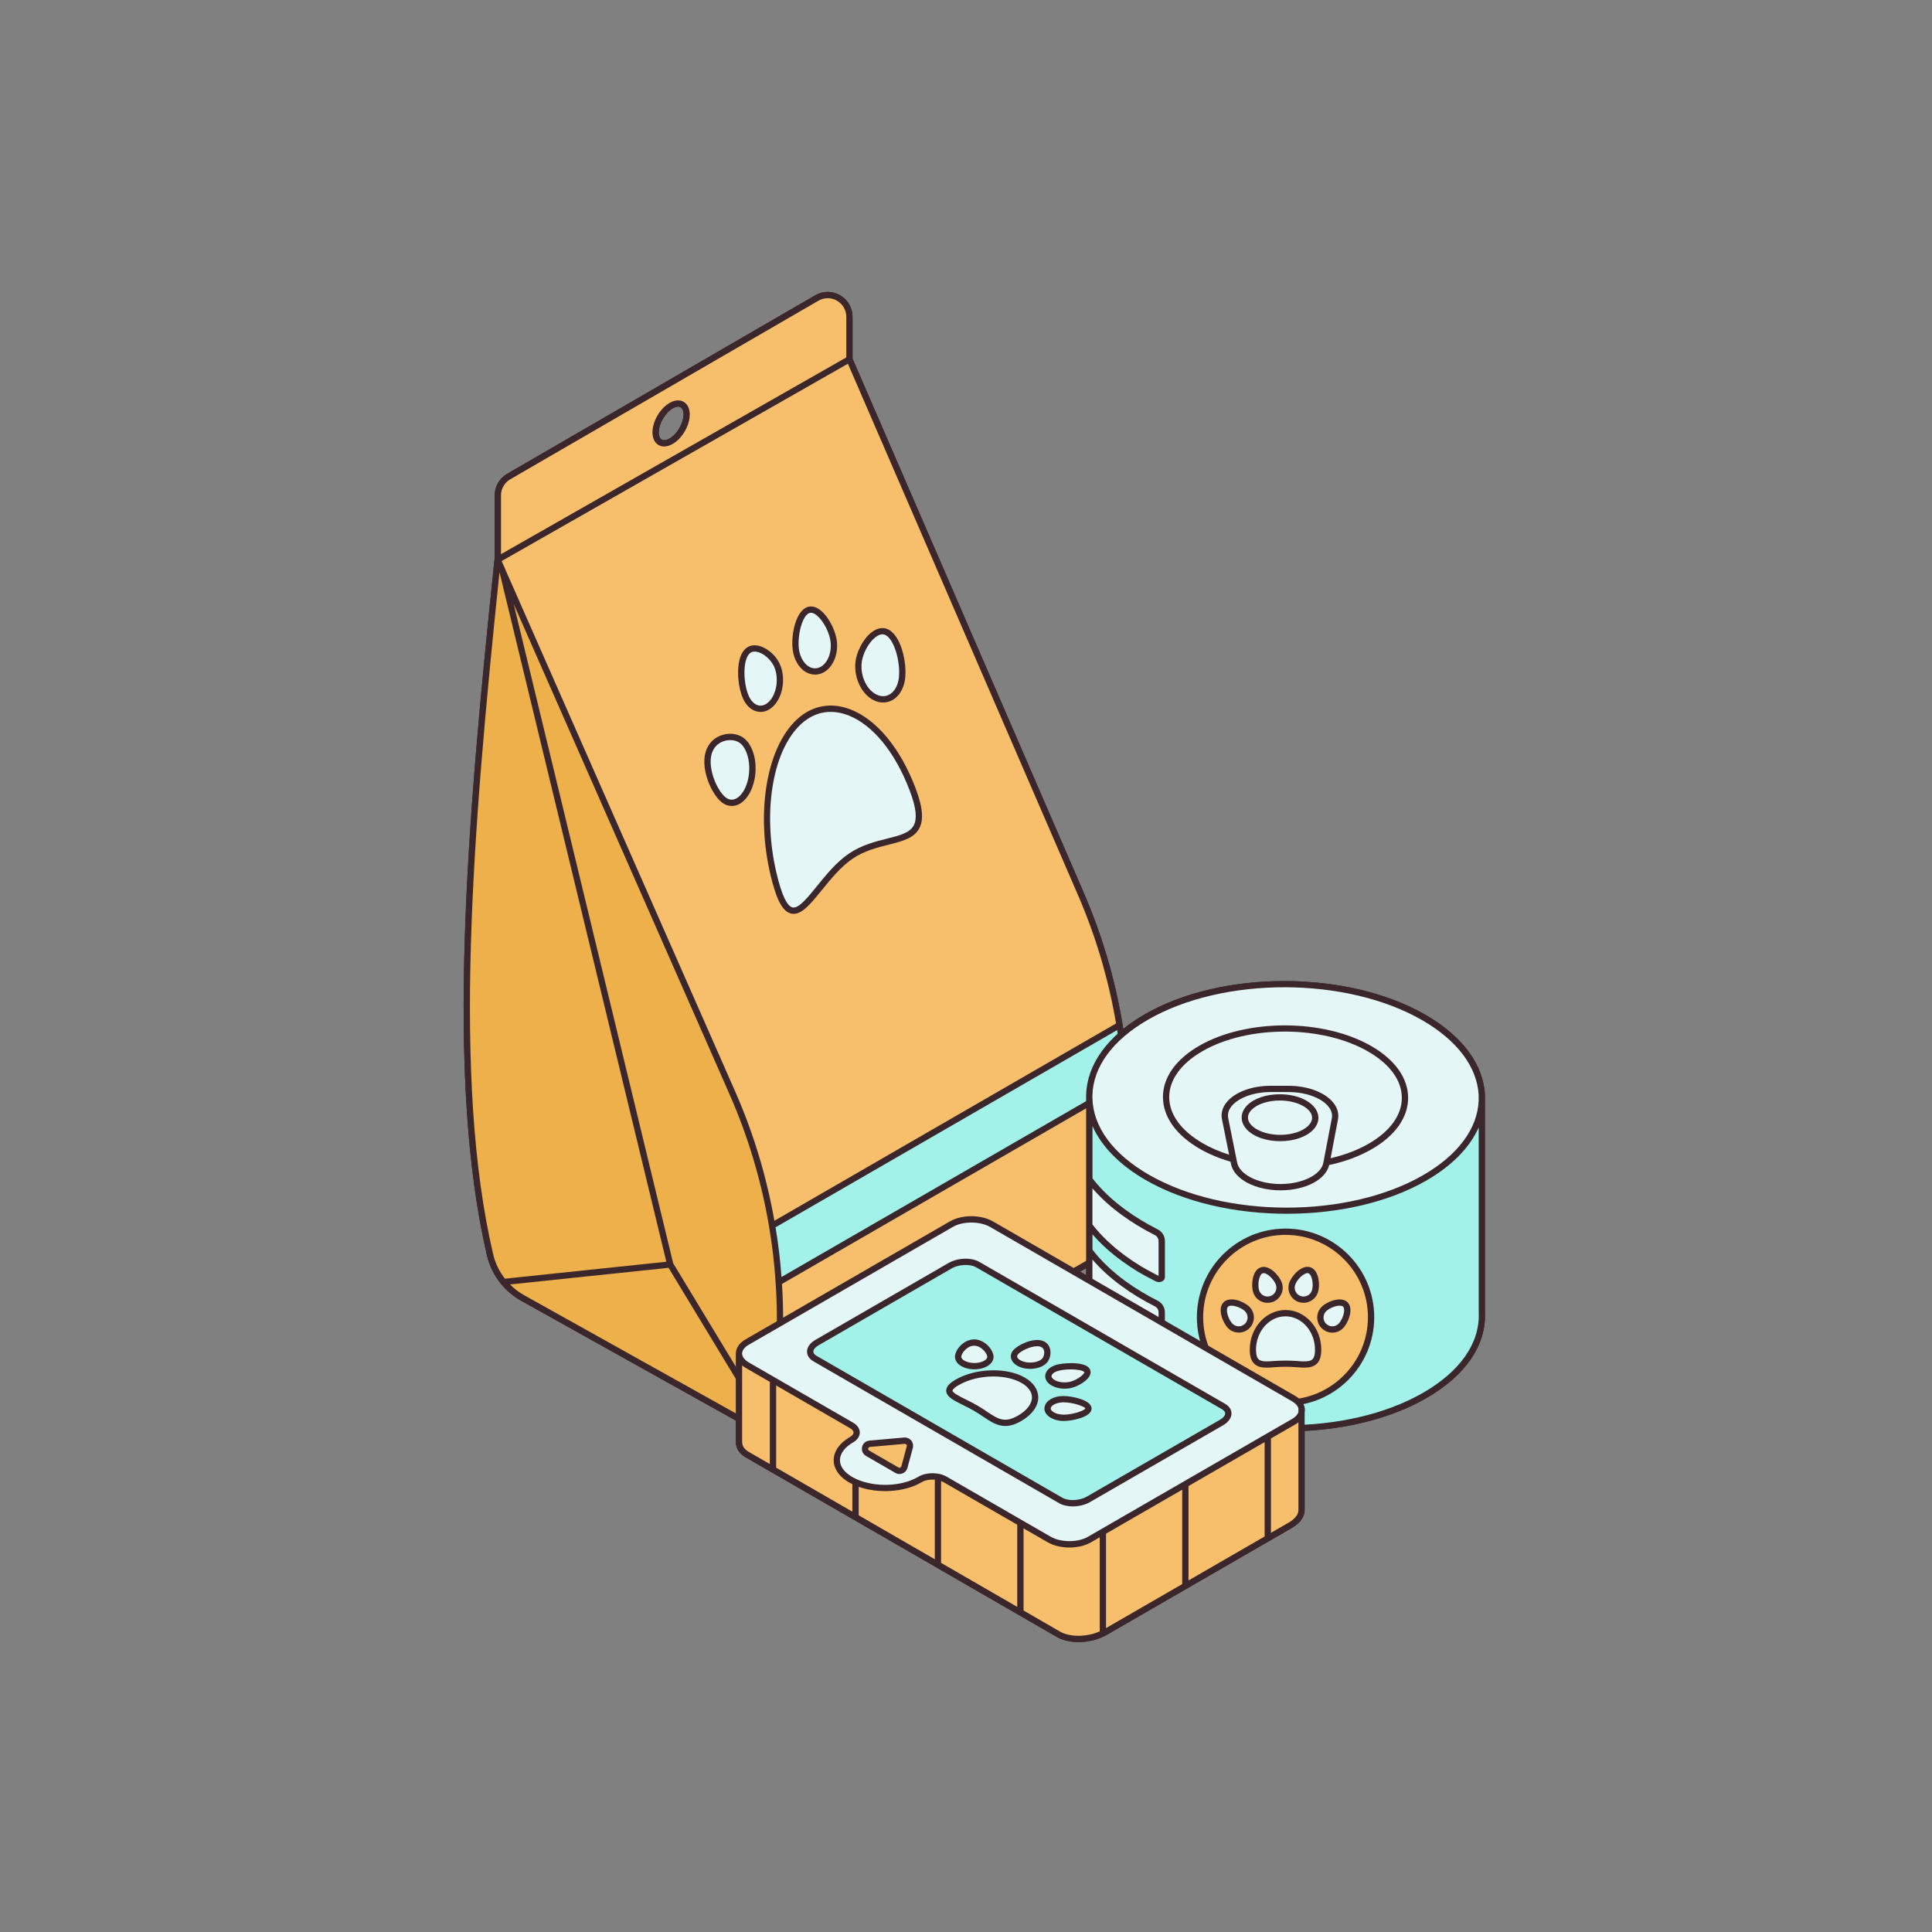 <?xml version="1.0" encoding="UTF-8"?> <svg xmlns="http://www.w3.org/2000/svg" xmlns:xlink="http://www.w3.org/1999/xlink" width="1080" zoomAndPan="magnify" viewBox="0 0 810 810" height="1080" preserveAspectRatio="xMidYMid meet" version="1.0"><rect x="0" y="0" width="810" height="810" fill="#808080" stroke="none"/><defs><clipPath id="abb32f3e75"><path d="M 194 122 L 623 122 L 623 688.5 L 194 688.5 Z M 194 122 " clip-rule="nonzero"></path></clipPath><clipPath id="06d79ca7cb"><path d="M 308 509 L 548 509 L 548 688.5 L 308 688.5 Z M 308 509 " clip-rule="nonzero"></path></clipPath></defs><g clip-path="url(#abb32f3e75)"><path fill="#3b272b" d="M 622.566 550.281 L 622.566 459.121 C 622.566 459.105 622.566 459.105 622.566 459.094 C 622.566 459.078 622.566 459.078 622.566 459.062 C 621.965 446.344 613.117 434.406 597.645 425.469 C 565.074 406.672 512.273 406.582 479.938 425.262 C 476.609 427.184 473.621 429.234 470.941 431.418 C 470.84 430.816 470.766 430.215 470.664 429.613 C 470.664 429.598 470.664 429.586 470.648 429.57 C 467.527 410.613 462.047 392.004 454.371 374.262 L 357.438 150.348 L 357.438 132.824 C 357.438 129.047 355.488 125.66 352.207 123.785 C 348.941 121.895 345.043 121.91 341.777 123.801 L 212.582 198.668 C 209.387 200.527 207.395 203.984 207.395 207.691 L 207.395 233.801 L 207.324 234.52 C 195.703 345.633 186.707 451.547 204.156 526.371 C 205.184 530.734 207.234 534.883 210.09 538.324 C 212.449 541.184 215.262 543.543 218.457 545.328 L 308.488 595.582 L 308.488 604.621 C 308.488 604.652 308.504 604.695 308.504 604.727 C 308.605 607.363 309.984 609.473 312.621 610.996 L 443.09 686.316 C 445.551 687.738 448.816 688.457 452.215 688.457 C 455.879 688.457 459.703 687.637 462.867 686.023 C 462.867 686.023 462.867 686.023 462.883 686.023 C 463.207 685.879 463.527 685.715 463.836 685.527 L 541.574 640.633 C 544.988 638.656 546.906 636.047 546.98 633.281 L 546.98 599.918 C 565.633 598.953 583.801 594.383 598.012 586.176 C 614.477 576.668 623.18 563.922 622.566 550.281 Z M 276.211 181.262 C 276.199 177.656 278.879 173.043 282.059 171.211 C 282.879 170.742 283.656 170.492 284.316 170.492 C 284.695 170.492 285.047 170.582 285.34 170.742 C 286.117 171.195 286.57 172.297 286.57 173.773 C 286.57 177.41 283.902 182.008 280.738 183.812 C 279.438 184.574 278.219 184.734 277.43 184.281 C 276.652 183.824 276.211 182.727 276.211 181.262 Z M 452.816 533.152 L 455.367 531.703 L 455.367 534.633 Z M 452.816 533.152 " fill-opacity="1" fill-rule="nonzero"></path></g><path fill="#a3f2ea" d="M 472.07 453.539 L 326.512 537.578 L 326.496 537.578 C 325.996 529.621 325.074 521.711 323.711 513.871 L 323.727 513.871 L 469.375 429.773 C 470.676 437.613 471.586 445.57 472.07 453.539 Z M 472.07 453.539 " fill-opacity="1" fill-rule="nonzero"></path><path fill="#f7be6b" d="M 472.551 468.309 L 472.551 511.762 C 472.551 517.082 469.695 522.004 465.051 524.641 L 326.699 603.348 C 326.891 603.156 327.008 602.895 327.008 602.586 L 327.008 553.094 C 327.008 547.906 326.848 542.734 326.465 537.578 L 326.48 537.578 L 472.039 453.539 C 472.391 458.449 472.551 463.371 472.551 468.309 Z M 453.168 374.773 L 356.121 150.625 L 208.715 234.621 L 208.715 234.84 L 210.59 239.09 L 210.59 239.133 L 307.055 458.242 C 314.906 476.074 320.488 494.77 323.695 513.871 L 323.711 513.871 L 469.359 429.773 C 466.254 410.906 460.816 392.43 453.168 374.773 Z M 324.27 366.305 C 317.527 337.648 323.918 309.812 337.676 300.449 C 351.43 291.117 370.316 301.812 381.277 327.598 C 394.109 357.852 372.91 347.906 356.66 358.953 C 340.414 370 332.164 399.945 324.27 366.305 Z M 366.875 292.375 C 361.891 289.93 358.949 282.793 360.133 276.582 C 361.305 270.531 366.785 263.016 371.547 264.949 C 376.457 266.941 379.062 278.281 378.109 284.758 C 377.102 291.453 372.016 294.91 366.875 292.375 Z M 333.688 272.48 C 332.84 266.648 334.906 257.008 339.023 255.734 C 343.168 254.43 348.223 261.977 349.367 267.82 C 350.566 273.871 347.855 279.996 343.344 281.285 C 338.875 282.559 334.555 278.516 333.688 272.48 Z M 312.84 292.609 C 310.465 287.629 309.691 277.168 313.031 273.375 C 316.344 269.625 322.789 273.492 325.352 278.148 C 328.004 282.969 327.391 290.371 323.871 294.531 C 320.297 298.707 315.316 297.797 312.84 292.609 Z M 303.508 335.406 C 299.434 332.344 295.082 322.176 297.148 315.465 C 299.172 308.934 306.672 307.613 310.645 310.191 C 314.715 312.844 316.621 320.652 314.746 327.789 C 312.797 335.129 307.699 338.586 303.508 335.406 Z M 342.438 124.941 L 213.242 199.809 C 210.441 201.438 208.715 204.441 208.715 207.691 L 208.715 234.605 L 356.105 150.613 L 356.105 132.824 C 356.121 125.809 348.516 121.426 342.438 124.941 Z M 274.879 181.277 C 274.879 177.16 277.781 172.148 281.383 170.07 C 284.973 167.988 287.875 169.66 287.875 173.773 C 287.875 177.891 284.973 182.902 281.383 184.953 C 277.781 187.051 274.879 185.395 274.879 181.277 Z M 274.879 181.277 " fill-opacity="1" fill-rule="nonzero"></path><path fill="#e4f6f6" d="M 381.289 327.598 C 394.125 357.852 372.926 347.906 356.676 358.953 C 340.43 370 332.164 399.945 324.281 366.305 C 317.543 337.648 323.93 309.812 337.688 300.449 C 351.445 291.133 370.332 301.812 381.289 327.598 Z M 360.133 276.582 C 358.934 282.809 361.879 289.93 366.875 292.375 C 372.016 294.91 377.113 291.453 378.125 284.758 C 379.078 278.266 376.457 266.941 371.562 264.949 C 366.785 263.016 361.305 270.531 360.133 276.582 Z M 339.023 255.734 C 334.906 257.008 332.84 266.648 333.688 272.48 C 334.555 278.516 338.875 282.547 343.344 281.301 C 347.855 279.996 350.551 273.887 349.367 267.836 C 348.223 261.977 343.168 254.445 339.023 255.734 Z M 313.031 273.375 C 309.691 277.168 310.48 287.629 312.84 292.609 C 315.316 297.797 320.297 298.707 323.859 294.531 C 327.375 290.371 328.004 282.969 325.336 278.148 C 322.789 273.492 316.344 269.625 313.031 273.375 Z M 297.148 315.465 C 295.082 322.176 299.434 332.332 303.508 335.406 C 307.684 338.586 312.797 335.113 314.73 327.789 C 316.605 320.668 314.715 312.859 310.629 310.191 C 306.656 307.629 299.172 308.945 297.148 315.465 Z M 297.148 315.465 " fill-opacity="1" fill-rule="nonzero"></path><path fill="#edb04a" d="M 327.008 553.094 L 327.008 602.586 C 327.008 602.895 326.891 603.156 326.699 603.348 C 326.699 603.348 326.688 603.363 326.656 603.363 C 326.348 603.668 325.852 603.758 325.426 603.523 L 262.543 568.406 L 219.102 544.156 C 216.012 542.43 213.316 540.141 211.117 537.461 C 208.391 534.18 206.445 530.297 205.449 526.047 C 187.91 450.918 197.184 344.082 208.641 234.664 L 208.73 234.855 L 210.605 239.105 L 210.605 239.148 L 307.055 458.242 C 314.906 476.074 320.488 494.77 323.695 513.871 C 325.059 521.727 325.98 529.637 326.48 537.578 C 326.848 542.723 327.008 547.895 327.008 553.094 Z M 327.008 553.094 " fill-opacity="1" fill-rule="nonzero"></path><path fill="#3b272b" d="M 473.375 453.465 C 472.902 445.523 471.996 437.512 470.664 429.613 C 470.664 429.598 470.664 429.586 470.648 429.57 C 467.527 410.613 462.047 392.004 454.371 374.262 L 357.438 150.348 L 357.438 132.824 C 357.438 129.047 355.488 125.66 352.207 123.785 C 348.941 121.895 345.043 121.91 341.777 123.801 L 212.582 198.668 C 209.387 200.527 207.395 203.984 207.395 207.691 L 207.395 233.801 L 207.324 234.52 C 195.703 345.633 186.707 451.547 204.156 526.371 C 205.184 530.734 207.234 534.883 210.09 538.324 C 212.449 541.184 215.262 543.543 218.457 545.328 L 324.781 604.68 L 324.797 604.695 L 324.809 604.695 C 324.855 604.727 324.898 604.727 324.957 604.754 C 325.016 604.77 325.059 604.797 325.117 604.812 C 325.395 604.914 325.676 604.988 325.953 604.988 C 326.363 604.988 326.758 604.887 327.125 604.68 L 327.273 604.68 L 327.535 604.418 L 465.738 525.801 C 470.781 522.926 473.902 517.566 473.902 511.777 L 473.902 468.324 C 473.871 463.355 473.711 458.359 473.375 453.465 Z M 327.637 535.395 C 327.141 528.422 326.305 521.434 325.148 514.562 L 468.363 431.871 C 469.461 438.816 470.254 445.832 470.691 452.809 Z M 282.234 529.637 L 215.367 253.242 L 305.852 458.77 C 313.633 476.469 319.199 495.074 322.406 514.094 C 323.754 521.859 324.68 529.785 325.176 537.668 C 325.527 542.574 325.703 547.762 325.703 553.078 L 325.703 601.414 Z M 467.906 429.086 L 324.664 511.809 C 321.383 493.215 315.887 475.031 308.27 457.699 L 211.82 238.652 C 211.805 238.621 211.82 238.594 211.805 238.562 L 210.324 235.223 L 355.488 152.5 L 451.969 375.301 C 459.441 392.562 464.789 410.641 467.906 429.086 Z M 213.914 200.953 L 343.109 126.086 C 345.555 124.68 348.457 124.664 350.902 126.07 C 353.352 127.477 354.816 130.012 354.816 132.824 L 354.816 149.852 L 210.047 232.336 L 210.047 207.707 C 210.031 204.922 211.527 202.344 213.914 200.953 Z M 209.418 239.883 L 279.363 528.992 L 211.703 536.098 C 209.328 533.082 207.617 529.52 206.738 525.77 C 189.637 452.484 198.078 348.887 209.418 239.883 Z M 213.828 538.516 L 280.301 531.543 L 321.719 599.949 L 219.746 543.016 C 217.562 541.797 215.586 540.289 213.828 538.516 Z M 471.234 511.762 C 471.234 516.598 468.613 521.098 464.406 523.484 L 328.328 600.887 L 328.328 553.066 C 328.328 547.98 328.164 543.016 327.844 538.297 L 470.852 455.738 C 471.086 459.898 471.234 464.102 471.234 468.277 Z M 471.234 511.762 " fill-opacity="1" fill-rule="nonzero"></path><path fill="#3b272b" d="M 276.094 186.582 C 276.797 186.992 277.59 187.195 278.438 187.195 C 279.566 187.195 280.785 186.828 282.027 186.113 C 286.043 183.812 289.18 178.391 289.18 173.789 C 289.18 171.312 288.27 169.426 286.629 168.473 C 284.973 167.52 282.879 167.68 280.711 168.941 C 276.695 171.254 273.547 176.691 273.547 181.293 C 273.559 183.754 274.469 185.629 276.094 186.582 Z M 282.059 171.211 C 282.879 170.742 283.656 170.492 284.316 170.492 C 284.695 170.492 285.047 170.582 285.34 170.742 C 286.117 171.195 286.57 172.297 286.57 173.773 C 286.57 177.41 283.902 182.008 280.738 183.812 C 279.438 184.574 278.219 184.734 277.43 184.281 C 276.652 183.824 276.211 182.727 276.211 181.262 C 276.199 177.656 278.879 173.043 282.059 171.211 Z M 282.059 171.211 " fill-opacity="1" fill-rule="nonzero"></path><path fill="#3b272b" d="M 354.551 296.742 C 348.281 294.898 342.188 295.805 336.941 299.363 C 322.32 309.312 316.312 338.219 322.992 366.613 C 325.5 377.281 328.094 382.188 331.695 383.008 C 332.047 383.098 332.398 383.125 332.75 383.125 C 336.488 383.125 340.09 378.688 344.559 373.176 C 348.281 368.594 352.5 363.391 357.422 360.035 C 362.316 356.711 367.738 355.348 372.527 354.145 C 378.344 352.68 383.355 351.434 385.512 347.098 C 387.562 342.98 386.625 336.812 382.508 327.086 C 375.68 311.027 365.496 299.965 354.551 296.742 Z M 383.152 345.926 C 381.539 349.18 377.277 350.25 371.883 351.598 C 366.887 352.855 361.219 354.277 355.93 357.867 C 350.684 361.426 346.332 366.789 342.496 371.523 C 338.539 376.402 334.801 381.031 332.27 380.445 C 329.922 379.902 327.668 375.055 325.543 366.012 C 319.109 338.629 324.633 310.91 338.406 301.547 C 341.438 299.496 344.793 298.457 348.312 298.457 C 350.113 298.457 351.945 298.734 353.805 299.277 C 363.973 302.281 373.555 312.785 380.059 328.125 C 383.824 336.961 384.809 342.617 383.152 345.926 Z M 383.152 345.926 " fill-opacity="1" fill-rule="nonzero"></path><path fill="#3b272b" d="M 366.289 293.562 C 367.59 294.207 368.941 294.531 370.258 294.531 C 371.531 294.531 372.793 294.223 373.949 293.621 C 376.82 292.129 378.816 288.961 379.414 284.965 C 380.426 278.031 377.773 266.078 372.031 263.734 C 370.391 263.059 368.559 263.223 366.77 264.203 C 362.711 266.398 359.664 272.098 358.832 276.348 C 357.527 283.176 360.867 290.898 366.289 293.562 Z M 361.422 276.832 C 362.242 272.598 365.145 268.07 368.031 266.504 C 368.707 266.137 369.352 265.945 369.965 265.945 C 370.348 265.945 370.699 266.02 371.051 266.152 C 375.004 267.762 377.73 278.207 376.809 284.555 C 376.324 287.719 374.844 290.164 372.734 291.262 C 371.109 292.113 369.293 292.082 367.445 291.176 C 363.035 289.02 360.324 282.574 361.422 276.832 Z M 361.422 276.832 " fill-opacity="1" fill-rule="nonzero"></path><path fill="#3b272b" d="M 337.5 281.551 C 338.801 282.398 340.254 282.84 341.719 282.84 C 342.391 282.84 343.051 282.75 343.711 282.559 C 348.883 281.082 351.988 274.355 350.656 267.57 C 349.805 263.219 346.715 257.402 343.008 255.176 C 341.512 254.285 340.004 254.051 338.641 254.473 C 333.527 256.055 331.492 266.473 332.387 272.672 C 332.926 276.508 334.848 279.82 337.5 281.551 Z M 339.418 256.992 C 339.594 256.934 339.797 256.906 339.988 256.906 C 340.488 256.906 341.043 257.082 341.645 257.449 C 344.355 259.074 347.242 263.836 348.062 268.086 C 349.117 273.461 346.785 278.941 342.977 280.027 C 341.613 280.406 340.207 280.172 338.934 279.336 C 336.914 278.02 335.434 275.383 334.977 272.289 C 334.188 266.723 336.266 257.977 339.418 256.992 Z M 339.418 256.992 " fill-opacity="1" fill-rule="nonzero"></path><path fill="#3b272b" d="M 311.359 309.094 C 308.883 307.496 305.414 307.188 302.305 308.316 C 299.156 309.461 296.887 311.863 295.891 315.086 C 293.574 322.617 298.438 333.238 302.715 336.461 C 303.977 337.414 305.383 337.914 306.805 337.914 C 307.508 337.914 308.211 337.797 308.898 337.562 C 312.094 336.461 314.746 332.945 316.02 328.141 C 318.027 320.461 315.992 312.113 311.359 309.094 Z M 313.457 327.453 C 312.43 331.332 310.348 334.25 308.035 335.055 C 306.746 335.496 305.5 335.262 304.312 334.367 C 300.68 331.641 296.52 322.059 298.422 315.879 C 299.172 313.461 300.871 311.672 303.215 310.809 C 304.168 310.457 305.164 310.293 306.145 310.293 C 307.535 310.293 308.883 310.648 309.926 311.32 C 313.527 313.648 315.141 321.051 313.457 327.453 Z M 313.457 327.453 " fill-opacity="1" fill-rule="nonzero"></path><path fill="#3b272b" d="M 324.867 295.379 C 328.707 290.852 329.441 282.84 326.496 277.52 C 324.504 273.887 320.59 270.973 317.191 270.59 C 315.125 270.355 313.34 271.016 312.035 272.496 C 308.18 276.859 309.133 287.879 311.652 293.168 C 313.074 296.156 315.391 298.074 317.996 298.414 C 318.289 298.457 318.57 298.473 318.863 298.473 C 321.047 298.484 323.141 297.402 324.867 295.379 Z M 318.348 295.805 C 316.648 295.586 315.066 294.207 314.043 292.039 C 311.699 287.086 311.258 277.387 314.027 274.238 C 314.758 273.402 315.711 273.066 316.914 273.199 C 319.477 273.492 322.613 275.879 324.195 278.781 C 326.598 283.145 325.996 289.973 322.863 293.664 C 321.516 295.25 319.918 296.023 318.348 295.805 Z M 318.348 295.805 " fill-opacity="1" fill-rule="nonzero"></path><path fill="#f7be6b" d="M 538.965 516.406 C 558.773 516.406 574.832 532.465 574.832 552.258 C 574.832 572.066 558.773 588.125 538.965 588.125 C 519.172 588.125 503.113 572.066 503.113 552.258 C 503.113 532.465 519.172 516.406 538.965 516.406 Z M 562.129 555.922 C 564.094 553.957 565.984 548.891 564.035 546.926 C 562.07 544.977 557 546.867 555.039 548.832 C 553.074 550.777 553.074 553.957 555.039 555.922 C 557 557.887 560.18 557.887 562.129 555.922 Z M 551.258 541.488 C 552.152 538.867 551.609 533.477 548.988 532.582 C 546.363 531.688 542.645 535.629 541.75 538.254 C 540.871 540.891 542.262 543.73 544.898 544.625 C 547.523 545.52 550.363 544.113 551.258 541.488 Z M 552.652 565.883 C 552.652 557.402 546.527 550.543 538.965 550.543 C 531.422 550.543 525.281 557.402 525.281 565.883 C 525.281 574.352 531.422 571.672 538.965 571.672 C 546.527 571.672 552.652 574.352 552.652 565.883 Z M 533.047 544.625 C 535.668 543.73 537.078 540.891 536.184 538.254 C 535.289 535.629 531.582 531.688 528.961 532.582 C 526.336 533.477 525.781 538.867 526.676 541.488 C 527.566 544.113 530.426 545.52 533.047 544.625 Z M 522.91 555.922 C 524.855 553.957 524.855 550.777 522.91 548.832 C 520.945 546.867 515.875 544.977 513.914 546.926 C 511.949 548.891 513.84 553.957 515.805 555.922 C 517.766 557.887 520.945 557.887 522.91 555.922 Z M 522.91 555.922 " fill-opacity="1" fill-rule="nonzero"></path><path fill="#e4f6f6" d="M 621.246 459.27 L 621.246 461.539 C 620.766 473.262 612.809 484.895 597.352 493.816 C 565.309 512.32 513.195 512.219 480.949 493.609 C 465.023 484.41 456.918 472.41 456.684 460.383 L 456.684 459.121 C 456.977 447.238 464.949 435.43 480.598 426.406 C 512.625 407.902 564.738 408.004 596.984 426.609 C 612.602 435.637 620.691 447.328 621.246 459.121 Z M 574.512 480.629 C 593.98 469.379 593.879 451.035 574.277 439.723 C 554.688 428.414 522.91 428.355 503.438 439.59 C 483.965 450.828 484.055 469.188 503.656 480.496 C 507.672 482.828 512.215 484.672 517.047 486.035 L 517.387 487.707 C 517.957 490.547 520.328 493.055 523.801 494.84 C 527.273 496.629 531.848 497.711 536.797 497.727 C 546.715 497.742 555.023 493.465 556.094 487.777 L 556.285 486.781 L 557.559 487.031 C 563.742 485.641 569.527 483.5 574.512 480.629 Z M 503.438 439.59 C 483.965 450.828 484.055 469.188 503.656 480.496 C 507.672 482.828 512.215 484.672 517.047 486.035 L 513.621 468.996 C 512.285 462.328 521.281 456.5 532.914 456.527 L 540.242 456.543 C 551.859 456.559 560.93 462.418 559.668 469.086 L 556.285 486.781 L 557.559 487.031 C 563.742 485.641 569.527 483.5 574.512 480.629 C 593.98 469.379 593.879 451.035 574.277 439.723 C 554.688 428.414 522.91 428.355 503.438 439.59 Z M 555.039 548.832 C 553.074 550.777 553.074 553.957 555.039 555.922 C 557 557.887 560.18 557.887 562.129 555.922 C 564.094 553.957 565.984 548.891 564.035 546.926 C 562.07 544.977 557 546.867 555.039 548.832 Z M 541.75 538.254 C 540.871 540.891 542.262 543.73 544.898 544.625 C 547.523 545.52 550.363 544.113 551.258 541.488 C 552.152 538.867 551.609 533.477 548.988 532.582 C 546.363 531.688 542.645 535.629 541.75 538.254 Z M 536.594 460.09 C 528.445 460.074 521.855 463.867 521.883 468.57 C 521.898 473.289 528.535 477.113 536.68 477.129 C 544.84 477.141 551.434 473.332 551.406 468.629 C 551.375 463.926 544.754 460.102 536.594 460.09 Z M 525.281 565.883 C 525.281 574.352 531.422 571.672 538.965 571.672 C 546.527 571.672 552.652 574.352 552.652 565.883 C 552.652 557.402 546.527 550.543 538.965 550.543 C 531.422 550.543 525.281 557.402 525.281 565.883 Z M 551.406 468.629 C 551.375 463.926 544.754 460.102 536.594 460.09 C 528.445 460.074 521.855 463.867 521.883 468.57 C 521.898 473.289 528.535 477.113 536.68 477.129 C 544.84 477.141 551.434 473.332 551.406 468.629 Z M 513.621 468.996 C 512.285 462.328 521.281 456.5 532.914 456.527 L 540.242 456.543 C 551.859 456.559 560.93 462.418 559.668 469.086 L 556.285 486.781 L 556.094 487.777 C 555.023 493.465 546.715 497.742 536.797 497.727 C 531.848 497.711 527.273 496.629 523.801 494.84 C 520.328 493.055 517.957 490.547 517.387 487.707 L 517.047 486.035 Z M 528.961 532.582 C 526.336 533.477 525.781 538.867 526.676 541.488 C 527.566 544.113 530.426 545.52 533.047 544.625 C 535.668 543.73 537.078 540.891 536.184 538.254 C 535.289 535.629 531.582 531.688 528.961 532.582 Z M 513.914 546.926 C 511.949 548.891 513.84 553.957 515.805 555.922 C 517.766 557.887 520.945 557.887 522.91 555.922 C 524.855 553.957 524.855 550.777 522.91 548.832 C 520.945 546.867 515.875 544.977 513.914 546.926 Z M 487.043 520.273 C 487.043 518.766 486.148 517.344 484.816 516.672 C 479.938 514.211 475.32 511.426 471.086 508.32 C 465.109 503.969 460.32 499.309 456.684 494.52 L 456.684 513.812 C 460.32 518.59 465.109 523.266 471.086 527.617 C 473.195 529.168 475.352 530.605 477.562 531.953 C 479.805 533.316 482.105 534.473 484.391 535.703 C 484.785 535.922 485.195 536.141 485.621 536.215 C 486.047 536.273 486.457 536.188 486.793 535.965 C 486.867 535.906 486.941 535.863 486.969 535.777 C 487 535.703 487.043 535.613 487.043 535.527 C 487.043 535.203 487.07 534.883 487.07 534.559 L 487.043 534.559 Z M 487.043 564.434 L 487.043 550.148 C 487.043 548.641 486.148 547.219 484.816 546.543 C 479.938 544.098 475.32 541.301 471.086 538.207 C 465.109 533.844 460.32 529.199 456.684 524.391 L 456.684 543.688 C 460.32 548.48 465.109 553.137 471.086 557.504 C 473.195 559.043 475.352 560.477 477.562 561.824 C 479.805 563.188 482.105 564.348 484.391 565.578 C 484.785 565.797 485.195 566.016 485.621 566.09 C 486.047 566.148 486.457 566.059 486.793 565.84 C 486.867 565.781 486.941 565.738 486.969 565.648 C 487 565.578 487.043 565.488 487.043 565.402 C 487.043 565.078 487.07 564.758 487.07 564.434 Z M 487.043 564.434 " fill-opacity="1" fill-rule="nonzero"></path><path fill="#a3f2ea" d="M 456.684 543.688 C 460.32 548.48 465.109 553.137 471.086 557.504 C 473.195 559.043 475.352 560.477 477.562 561.824 C 479.805 563.188 482.105 564.348 484.391 565.578 C 484.785 565.797 485.195 566.016 485.621 566.09 C 486.047 566.148 486.457 566.059 486.793 565.84 C 486.867 565.781 486.941 565.738 486.969 565.648 C 487 565.578 487.043 565.488 487.043 565.402 C 487.043 565.078 487.07 564.758 487.07 564.434 L 487.043 564.434 L 487.043 550.148 C 487.043 548.641 486.148 547.219 484.816 546.543 C 479.938 544.098 475.32 541.301 471.086 538.207 C 465.109 533.844 460.32 529.199 456.684 524.391 L 456.684 513.812 C 460.32 518.59 465.109 523.266 471.086 527.617 C 473.195 529.168 475.352 530.605 477.562 531.953 C 479.805 533.316 482.105 534.473 484.391 535.703 C 484.785 535.922 485.195 536.141 485.621 536.215 C 486.047 536.273 486.457 536.188 486.793 535.965 C 486.867 535.906 486.941 535.863 486.969 535.777 C 487 535.703 487.043 535.613 487.043 535.527 C 487.043 535.203 487.07 534.883 487.07 534.559 L 487.043 534.559 L 487.043 520.273 C 487.043 518.766 486.148 517.344 484.816 516.672 C 479.938 514.211 475.32 511.426 471.086 508.32 C 465.109 503.969 460.32 499.309 456.684 494.52 L 456.684 460.383 C 456.918 472.41 465.023 484.41 480.949 493.609 C 513.195 512.219 565.309 512.32 597.352 493.816 C 612.809 484.895 620.766 473.258 621.246 461.539 L 621.246 550.281 C 621.848 562.836 613.891 575.48 597.352 585.035 C 565.309 603.523 513.195 603.434 480.949 584.812 C 464.438 575.289 456.332 562.75 456.684 550.281 Z M 574.832 552.258 C 574.832 532.465 558.773 516.406 538.965 516.406 C 519.172 516.406 503.113 532.465 503.113 552.258 C 503.113 572.066 519.172 588.125 538.965 588.125 C 558.773 588.125 574.832 572.066 574.832 552.258 Z M 574.832 552.258 " fill-opacity="1" fill-rule="nonzero"></path><path fill="#3b272b" d="M 502.996 481.641 C 506.809 483.852 511.16 485.656 515.906 487.062 L 516.082 487.969 C 516.711 491.121 519.246 493.977 523.188 496.012 C 526.953 497.961 531.789 499.031 536.785 499.047 C 536.797 499.047 536.812 499.047 536.844 499.047 C 547.391 499.047 555.902 494.547 557.309 488.305 C 557.398 488.32 557.473 488.352 557.559 488.352 C 557.66 488.352 557.75 488.336 557.852 488.32 C 564.344 486.855 570.172 484.66 575.168 481.773 C 584.973 476.102 590.363 468.484 590.363 460.293 C 590.363 452.031 584.883 444.324 574.934 438.582 C 554.98 427.051 522.617 427.008 502.777 438.449 C 492.977 444.105 487.57 451.738 487.57 459.926 C 487.586 468.191 493.051 475.898 502.996 481.641 Z M 536.855 496.41 C 536.844 496.41 536.828 496.41 536.812 496.41 C 532.227 496.395 527.816 495.426 524.418 493.668 C 521.195 492.012 519.156 489.801 518.688 487.441 L 514.922 468.734 C 514.586 467.02 515.07 465.332 516.375 463.738 C 519.32 460.148 525.781 457.832 532.844 457.832 C 532.871 457.832 532.902 457.832 532.914 457.832 L 540.242 457.848 C 547.348 457.863 553.867 460.207 556.871 463.824 C 558.188 465.422 558.703 467.105 558.379 468.82 L 554.805 487.531 C 553.867 492.512 545.984 496.41 536.855 496.41 Z M 504.098 440.734 C 523.203 429.703 554.395 429.762 573.617 440.867 C 582.715 446.109 587.727 453.012 587.727 460.293 C 587.727 467.5 582.801 474.316 573.852 479.488 C 569.234 482.152 563.844 484.191 557.852 485.598 L 560.957 469.332 C 561.426 466.844 560.707 464.367 558.891 462.168 C 555.359 457.906 548.211 455.238 540.242 455.223 L 532.914 455.211 C 532.887 455.211 532.855 455.211 532.828 455.211 C 524.887 455.211 517.809 457.832 514.324 462.066 C 512.508 464.266 511.816 466.754 512.316 469.246 L 515.305 484.102 C 511.277 482.828 507.57 481.246 504.301 479.34 C 495.203 474.094 490.191 467.195 490.191 459.914 C 490.223 452.719 495.145 445.906 504.098 440.734 Z M 504.098 440.734 " fill-opacity="1" fill-rule="nonzero"></path><path fill="#3b272b" d="M 536.594 458.77 C 536.578 458.77 536.562 458.77 536.551 458.77 C 530.879 458.77 525.781 460.5 522.895 463.398 C 521.371 464.938 520.562 466.727 520.578 468.57 C 520.594 474.094 527.672 478.43 536.695 478.445 C 536.711 478.445 536.727 478.445 536.754 478.445 C 542.426 478.445 547.523 476.719 550.422 473.801 C 551.961 472.262 552.77 470.461 552.754 468.617 C 552.695 463.121 545.602 458.785 536.594 458.77 Z M 548.535 471.941 C 546.16 474.328 541.648 475.793 536.738 475.793 C 536.727 475.793 536.711 475.793 536.695 475.793 C 529.398 475.781 523.23 472.469 523.215 468.543 C 523.203 467.398 523.73 466.285 524.77 465.246 C 527.145 462.871 531.656 461.391 536.562 461.391 C 536.578 461.391 536.594 461.391 536.609 461.391 C 543.902 461.406 550.086 464.719 550.102 468.629 C 550.102 469.789 549.574 470.902 548.535 471.941 Z M 548.535 471.941 " fill-opacity="1" fill-rule="nonzero"></path><path fill="#3b272b" d="M 622.566 550.281 L 622.566 459.121 C 622.566 459.105 622.566 459.105 622.566 459.094 C 622.566 459.078 622.566 459.078 622.566 459.062 C 621.965 446.344 613.117 434.406 597.645 425.469 C 565.074 406.672 512.273 406.582 479.938 425.262 C 464.406 434.215 455.688 446.227 455.367 459.094 C 455.367 459.105 455.383 459.137 455.383 459.152 C 455.383 459.164 455.367 459.18 455.367 459.195 C 455.367 459.211 455.367 459.223 455.367 459.238 L 455.367 550.281 C 455.367 550.281 455.367 550.281 455.367 550.297 C 455 563.82 463.852 576.477 480.289 585.957 C 496.641 595.391 518.09 600.125 539.492 600.125 C 560.723 600.125 581.895 595.48 598.012 586.176 C 614.477 576.668 623.18 563.922 622.566 550.281 Z M 481.254 427.547 C 512.859 409.293 564.488 409.379 596.324 427.754 C 610.977 436.223 619.355 447.387 619.93 459.164 L 619.93 461.496 C 619.445 473.23 611.184 484.309 596.691 492.672 C 565.074 510.93 513.445 510.84 481.605 492.469 C 466.633 483.824 458.254 472.426 458.004 460.352 L 458.004 459.137 C 458.312 447.238 466.559 436.016 481.254 427.547 Z M 485.754 534.691 C 485.754 534.766 485.754 534.824 485.754 534.898 C 485.535 534.824 485.242 534.664 485.02 534.547 L 483.262 533.609 C 481.605 532.73 479.879 531.82 478.25 530.824 C 475.98 529.445 473.902 528.039 471.863 526.547 C 466.297 522.488 461.637 518.047 458.004 513.344 L 458.004 498.211 C 461.418 502.152 465.535 505.902 470.312 509.375 C 474.5 512.453 479.176 515.293 484.23 517.844 C 485.125 518.297 485.738 519.277 485.738 520.273 L 485.738 534.559 C 485.723 534.605 485.754 534.648 485.754 534.691 Z M 485.754 564.566 C 485.754 564.641 485.754 564.699 485.754 564.77 C 485.535 564.699 485.254 564.551 485.02 564.418 L 483.262 563.48 C 481.605 562.602 479.879 561.695 478.25 560.699 C 476.07 559.363 473.914 557.93 471.863 556.434 C 466.266 552.348 461.609 547.906 458.004 543.219 L 458.004 528.086 C 461.402 532.012 465.52 535.762 470.312 539.262 C 474.574 542.383 479.262 545.227 484.23 547.719 C 485.125 548.172 485.738 549.152 485.738 550.148 L 485.738 564.434 C 485.723 564.477 485.754 564.523 485.754 564.566 Z M 596.691 583.891 C 565.059 602.145 513.43 602.043 481.605 583.672 C 466.031 574.691 457.652 562.836 458.004 550.309 C 458.02 549.652 458.062 548.992 458.137 548.316 C 458.164 548.082 458.105 547.863 458.02 547.66 L 458.02 547.379 C 461.434 551.32 465.551 555.07 470.324 558.559 C 472.434 560.098 474.648 561.578 476.891 562.941 C 478.59 563.98 480.348 564.902 482.047 565.797 L 483.762 566.703 C 484.258 566.984 484.785 567.262 485.461 567.379 C 485.605 567.395 485.754 567.406 485.887 567.406 C 486.473 567.406 487.043 567.246 487.527 566.926 L 487.645 566.836 C 487.762 566.75 488.066 566.5 488.215 566.09 C 488.258 565.973 488.375 565.707 488.375 565.387 C 488.375 565.238 488.375 565.109 488.391 564.961 C 488.406 564.785 488.406 564.594 488.406 564.418 C 488.406 564.359 488.375 564.316 488.375 564.273 L 488.375 550.133 C 488.375 548.141 487.219 546.266 485.418 545.359 C 480.582 542.926 476.023 540.172 471.879 537.141 C 466.254 533.035 461.594 528.582 458.02 523.922 L 458.02 517.492 C 461.445 521.449 465.562 525.199 470.324 528.656 C 472.422 530.195 474.559 531.629 476.902 533.051 C 478.602 534.09 480.363 535.016 482.062 535.906 L 483.773 536.816 C 484.273 537.094 484.801 537.375 485.477 537.492 C 485.621 537.504 485.77 537.52 485.898 537.52 C 486.484 537.52 487.059 537.359 487.539 537.035 L 487.656 536.949 C 487.773 536.859 488.082 536.613 488.23 536.199 C 488.289 536.082 488.391 535.82 488.391 535.484 C 488.391 535.336 488.391 535.203 488.406 535.059 C 488.418 534.883 488.418 534.691 488.418 534.516 C 488.418 534.457 488.391 534.414 488.391 534.371 L 488.391 520.23 C 488.391 518.238 487.234 516.363 485.445 515.453 C 480.539 512.98 475.98 510.211 471.895 507.223 C 466.297 503.148 461.652 498.707 458.031 494.035 L 458.031 472.102 C 461.77 480.613 469.375 488.41 480.316 494.723 C 496.668 504.16 518.117 508.875 539.523 508.875 C 560.754 508.875 581.938 504.23 598.039 494.93 C 608.777 488.73 616.25 481.055 619.957 472.66 L 619.957 550.25 C 619.957 550.266 619.957 550.266 619.957 550.281 C 619.957 550.297 619.957 550.297 619.957 550.309 C 620.531 562.969 612.281 574.895 596.691 583.891 Z M 596.691 583.891 " fill-opacity="1" fill-rule="nonzero"></path><path fill="#3b272b" d="M 538.965 549.227 C 530.688 549.227 523.965 556.699 523.965 565.883 C 523.965 568.668 524.609 570.617 525.914 571.832 C 527.246 573.062 529.02 573.387 531.098 573.387 C 532.199 573.387 533.371 573.297 534.602 573.195 C 537.414 572.977 540.535 572.977 543.332 573.195 C 546.906 573.473 549.984 573.707 552.004 571.832 C 553.324 570.617 553.953 568.668 553.953 565.871 C 553.969 556.699 547.246 549.227 538.965 549.227 Z M 550.219 569.914 C 549.047 571.012 546.496 570.82 543.539 570.586 C 540.77 570.383 537.18 570.383 534.395 570.586 C 531.438 570.82 528.887 571.012 527.699 569.914 C 526.953 569.227 526.586 567.906 526.586 565.898 C 526.586 558.164 532.141 551.879 538.953 551.879 C 545.766 551.879 551.316 558.164 551.316 565.898 C 551.332 567.891 550.965 569.211 550.219 569.914 Z M 550.219 569.914 " fill-opacity="1" fill-rule="nonzero"></path><path fill="#3b272b" d="M 554.117 547.895 C 552.914 549.078 552.254 550.66 552.254 552.363 C 552.254 554.062 552.914 555.656 554.117 556.859 C 555.316 558.062 556.914 558.719 558.598 558.719 C 558.598 558.719 558.598 558.719 558.613 558.719 C 560.297 558.719 561.879 558.062 563.066 556.859 C 565.25 554.676 567.695 548.742 564.973 545.988 C 562.23 543.277 556.297 545.711 554.117 547.895 Z M 561.191 554.984 C 560.504 555.688 559.582 556.066 558.598 556.066 C 557.617 556.066 556.68 555.688 555.977 554.984 C 555.273 554.281 554.891 553.344 554.891 552.363 C 554.891 551.379 555.273 550.457 555.977 549.77 C 557.266 548.48 559.887 547.41 561.645 547.41 C 562.277 547.41 562.789 547.543 563.098 547.848 C 564.285 549.051 562.938 553.254 561.191 554.984 Z M 561.191 554.984 " fill-opacity="1" fill-rule="nonzero"></path><path fill="#3b272b" d="M 544.477 545.871 C 545.148 546.105 545.836 546.207 546.527 546.207 C 547.48 546.207 548.43 545.988 549.324 545.547 C 550.832 544.801 551.977 543.512 552.52 541.902 C 553.062 540.332 553.133 538.121 552.754 536.113 C 552.254 533.578 551.066 531.879 549.426 531.309 C 545.766 530.062 541.516 534.867 540.52 537.812 C 539.391 541.152 541.18 544.758 544.477 545.871 Z M 542.996 538.676 C 543.727 536.539 546.48 533.77 548.152 533.77 C 548.301 533.77 548.43 533.785 548.562 533.828 C 549.25 534.062 549.852 535.133 550.145 536.641 C 550.453 538.164 550.395 539.938 550.012 541.066 C 549.355 543 547.258 544.039 545.324 543.379 C 543.391 542.723 542.352 540.609 542.996 538.676 Z M 542.996 538.676 " fill-opacity="1" fill-rule="nonzero"></path><path fill="#3b272b" d="M 523.848 547.895 C 521.664 545.711 515.73 543.262 512.988 545.988 C 510.25 548.727 512.695 554.66 514.879 556.844 C 516.109 558.074 517.738 558.691 519.363 558.691 C 520.988 558.691 522.617 558.074 523.859 556.828 C 526.309 554.367 526.309 550.355 523.848 547.895 Z M 521.984 554.984 C 520.535 556.434 518.191 556.434 516.742 554.984 C 514.996 553.242 513.664 549.051 514.852 547.863 C 515.156 547.555 515.688 547.41 516.316 547.41 C 518.09 547.41 520.695 548.48 521.984 549.754 C 523.406 551.203 523.406 553.547 521.984 554.984 Z M 521.984 554.984 " fill-opacity="1" fill-rule="nonzero"></path><path fill="#3b272b" d="M 528.637 545.562 C 529.516 546.004 530.469 546.223 531.438 546.223 C 532.125 546.223 532.812 546.105 533.488 545.887 C 536.797 544.758 538.57 541.152 537.441 537.844 C 536.902 536.273 535.625 534.473 534.102 533.125 C 532.168 531.426 530.191 530.781 528.551 531.352 C 526.91 531.91 525.723 533.609 525.223 536.141 C 524.828 538.148 524.914 540.363 525.441 541.93 C 525.973 543.512 527.113 544.816 528.637 545.562 Z M 527.789 536.641 C 528.082 535.133 528.695 534.062 529.383 533.828 C 530.98 533.301 534.145 536.348 534.938 538.676 C 535.598 540.609 534.555 542.723 532.621 543.379 C 530.688 544.039 528.578 543 527.918 541.066 C 527.539 539.953 527.496 538.164 527.789 536.641 Z M 527.789 536.641 " fill-opacity="1" fill-rule="nonzero"></path><path fill="#3b272b" d="M 538.965 515.09 C 518.469 515.09 501.797 531.762 501.797 552.258 C 501.797 572.77 518.469 589.445 538.965 589.445 C 559.465 589.445 576.152 572.754 576.152 552.258 C 576.152 531.762 559.477 515.09 538.965 515.09 Z M 538.965 586.805 C 519.918 586.805 504.434 571.305 504.434 552.258 C 504.434 533.211 519.918 517.727 538.965 517.727 C 558.012 517.727 573.516 533.211 573.516 552.258 C 573.516 571.305 558.012 586.805 538.965 586.805 Z M 538.965 586.805 " fill-opacity="1" fill-rule="nonzero"></path><path fill="#a3f2ea" d="M 512.977 589.68 C 515.949 591.391 515.57 594.41 512.141 596.387 L 456.332 628.59 C 452.906 630.57 447.703 630.789 444.73 629.074 L 341.688 569.578 C 338.715 567.863 339.094 564.859 342.523 562.883 L 398.316 530.664 C 401.742 528.684 406.945 528.465 409.918 530.18 Z M 449.301 580.508 C 452.656 579.555 457.242 576.301 455.57 574.367 C 453.918 572.434 446.621 572.535 443.281 573.504 C 439.926 574.441 438.562 576.785 440.219 578.719 C 441.902 580.652 445.977 581.457 449.301 580.508 Z M 456.348 590.543 C 456.332 588.387 449.684 586.629 445.945 586.629 C 442.227 586.617 439.191 588.359 439.207 590.527 C 439.223 592.68 442.254 594.441 445.988 594.441 C 449.727 594.426 456.348 592.68 456.348 590.543 Z M 437.961 570.41 C 439.602 568.477 439.793 564.273 436.438 563.305 C 433.082 562.352 427.457 565.004 425.801 566.938 C 424.145 568.875 425.551 571.203 428.906 572.168 C 432.262 573.137 436.32 572.344 437.961 570.41 Z M 427.457 594.645 C 435.516 590 436.172 582.852 428.949 578.676 C 421.727 574.5 409.348 574.895 401.289 579.539 C 393.246 584.184 401.656 586.09 408.879 590.25 C 416.102 594.441 419.414 599.305 427.457 594.645 Z M 408.484 572.77 C 412.219 572.785 415.238 571.043 415.238 568.875 C 415.223 566.719 412.16 562.883 408.438 562.883 C 404.703 562.883 401.684 566.703 401.699 568.859 C 401.715 571.012 404.746 572.77 408.484 572.77 Z M 408.484 572.77 " fill-opacity="1" fill-rule="nonzero"></path><path fill="#e4f6f6" d="M 545.676 592.258 C 545.309 593.664 544.195 594.996 542.336 596.082 L 531.523 602.32 L 496.961 622.277 L 462.383 642.23 L 456.773 645.469 C 452.129 648.152 444.555 648.137 439.879 645.441 L 427.824 638.48 L 396.25 620.254 C 395.398 619.758 394.387 619.418 393.32 619.215 C 390.77 618.715 387.855 619.055 385.832 620.227 L 385.438 620.461 C 378.156 624.664 366.668 624.973 358.684 621.414 C 357.746 620.988 356.852 620.52 356.016 619.992 C 348.633 615.301 349.32 608.035 357.027 603.598 C 358.449 602.777 359.168 601.691 359.168 600.609 C 359.168 599.508 358.434 598.426 356.984 597.59 L 324.547 578.852 L 313.34 572.375 C 310.996 571.027 309.82 569.238 309.82 567.48 C 309.82 567.453 309.82 567.406 309.82 567.379 C 309.867 565.648 311.023 563.949 313.293 562.633 L 398.855 513.227 C 403.516 510.547 411.09 510.562 415.75 513.258 L 542.293 586.309 C 545.09 587.934 546.219 590.16 545.676 592.258 Z M 512.141 596.387 C 515.57 594.41 515.949 591.391 512.977 589.68 L 409.918 530.18 C 406.945 528.465 401.742 528.684 398.316 530.664 L 342.523 562.883 C 339.094 564.859 338.715 567.863 341.688 569.578 L 444.73 629.074 C 447.703 630.789 452.906 630.57 456.332 628.59 Z M 381.438 606.688 C 381.816 605.254 380.645 603.875 379.168 604.008 L 364.648 605.297 C 362.551 605.473 361.949 608.242 363.77 609.281 L 376.059 616.387 C 377.277 617.09 378.844 616.43 379.211 615.082 Z M 443.293 573.488 C 439.938 574.426 438.578 576.77 440.23 578.703 C 441.902 580.652 445.961 581.445 449.301 580.508 C 452.656 579.555 457.242 576.301 455.57 574.367 C 453.93 572.434 446.633 572.535 443.293 573.488 Z M 439.207 590.512 C 439.223 592.668 442.254 594.426 445.988 594.426 C 449.727 594.426 456.348 592.68 456.348 590.527 C 456.332 588.375 449.684 586.617 445.945 586.617 C 442.227 586.602 439.191 588.344 439.207 590.512 Z M 425.801 566.938 C 424.16 568.875 425.551 571.203 428.906 572.168 C 432.262 573.121 436.305 572.344 437.945 570.398 C 439.586 568.465 439.777 564.258 436.422 563.293 C 433.082 562.352 427.457 565.004 425.801 566.938 Z M 401.305 579.555 C 393.262 584.199 401.672 586.102 408.895 590.266 C 416.117 594.441 419.414 599.305 427.473 594.645 C 435.527 590 436.188 582.852 428.965 578.676 C 421.742 574.516 409.363 574.895 401.305 579.555 Z M 408.438 562.883 C 404.703 562.883 401.684 566.703 401.699 568.859 C 401.715 571.027 404.746 572.77 408.484 572.77 C 412.219 572.785 415.238 571.043 415.238 568.875 C 415.223 566.719 412.16 562.883 408.438 562.883 Z M 408.438 562.883 " fill-opacity="1" fill-rule="nonzero"></path><path fill="#f7be6b" d="M 545.676 592.258 L 545.676 633.293 C 545.617 635.461 544.008 637.719 540.93 639.508 L 531.539 644.926 L 531.539 602.32 L 542.352 596.082 C 544.195 594.996 545.309 593.664 545.676 592.258 Z M 531.523 602.32 L 496.961 622.277 L 496.961 664.898 L 531.523 644.926 Z M 462.383 642.23 L 462.383 684.824 C 462.664 684.707 462.926 684.559 463.191 684.398 L 496.961 664.898 L 496.961 622.277 Z M 456.773 645.469 C 452.129 648.152 444.555 648.137 439.879 645.441 L 427.824 638.48 L 427.824 675.812 L 427.75 675.93 L 443.777 685.188 C 448.523 687.93 456.656 687.723 462.383 684.809 L 462.383 642.219 Z M 393.305 619.215 L 393.23 619.594 L 393.23 656.02 L 427.734 675.945 L 427.809 675.828 L 427.809 638.496 L 396.234 620.27 C 395.387 619.758 394.375 619.418 393.305 619.215 Z M 385.816 620.227 L 385.422 620.461 C 378.141 624.664 366.652 624.973 358.668 621.414 L 358.668 635.668 L 358.492 635.961 L 393.23 656.02 L 393.23 619.594 L 393.305 619.215 C 390.754 618.715 387.84 619.055 385.816 620.227 Z M 356.004 619.992 C 348.617 615.305 349.309 608.035 357.012 603.598 C 358.434 602.777 359.152 601.691 359.152 600.609 C 359.152 599.508 358.422 598.426 356.969 597.59 L 324.531 578.852 L 324.078 579.641 L 324.078 616.094 L 358.492 635.961 L 358.668 635.668 L 358.668 621.414 C 357.73 620.988 356.836 620.52 356.004 619.992 Z M 313.34 572.375 C 310.996 571.027 309.82 569.238 309.82 567.48 L 309.82 604.402 C 309.82 606.527 310.805 608.402 313.309 609.852 L 324.094 616.078 L 324.094 579.641 L 324.547 578.852 Z M 362.359 607.406 L 367.695 611.684 L 378.434 616.68 L 381.496 605.324 L 380.719 604.008 L 363.605 605.691 Z M 362.359 607.406 " fill-opacity="1" fill-rule="nonzero"></path><g clip-path="url(#06d79ca7cb)"><path fill="#3b272b" d="M 403.824 589.105 C 405.273 589.824 406.77 590.57 408.234 591.406 C 409.699 592.258 410.973 593.121 412.219 593.957 C 415.25 595.992 418.008 597.852 421.465 597.852 C 423.414 597.852 425.566 597.266 428.129 595.789 C 432.688 593.164 435.293 589.547 435.293 585.883 C 435.293 582.617 433.289 579.656 429.625 577.547 C 422.051 573.164 409.055 573.562 400.645 578.41 C 398.914 579.406 396.645 580.977 396.703 583.113 C 396.793 585.633 399.898 587.172 403.824 589.105 Z M 401.965 580.695 C 406.094 578.309 411.414 577.094 416.512 577.094 C 420.906 577.094 425.125 578 428.305 579.816 C 431.117 581.445 432.656 583.582 432.656 585.867 C 432.656 588.578 430.52 591.348 426.812 593.5 C 421.141 596.785 418.344 594.895 413.699 591.773 C 412.484 590.953 411.09 590.016 409.551 589.137 C 408.027 588.258 406.492 587.496 404.996 586.762 C 402.621 585.59 399.383 583.98 399.34 583.039 C 399.34 582.953 399.398 582.176 401.965 580.695 Z M 445.945 585.297 C 443.117 585.27 440.629 586.16 439.164 587.625 C 438.312 588.477 437.875 589.473 437.875 590.527 C 437.887 593.441 441.449 595.742 445.977 595.758 C 449.301 595.758 457.652 594.207 457.652 590.543 C 457.637 586.852 449.273 585.297 445.945 585.297 Z M 445.988 593.105 C 442.871 593.09 440.523 591.73 440.523 590.5 C 440.523 590.16 440.699 589.824 441.039 589.488 C 441.977 588.551 443.895 587.934 445.918 587.934 C 445.93 587.934 445.93 587.934 445.945 587.934 C 449.859 587.934 454.68 589.68 455.043 590.469 C 454.68 591.391 449.887 593.105 445.988 593.105 Z M 438.371 575.922 C 437.992 577.18 438.297 578.469 439.234 579.555 C 440.672 581.238 443.469 582.207 446.355 582.207 C 447.469 582.207 448.598 582.059 449.652 581.766 C 452.203 581.047 456.332 578.75 457.109 576.141 C 457.402 575.172 457.211 574.234 456.566 573.488 C 454.254 570.793 445.844 571.363 442.914 572.199 C 440.539 572.902 438.883 574.25 438.371 575.922 Z M 440.891 576.684 C 441.066 576.066 441.902 575.246 443.66 574.75 C 445.141 574.324 447.09 574.117 448.949 574.117 C 451.57 574.117 453.988 574.516 454.621 575.262 C 454.766 575.875 452.203 578.309 448.949 579.23 C 446.105 580.039 442.578 579.395 441.242 577.84 C 440.73 577.254 440.848 576.828 440.891 576.684 Z M 408.484 574.09 C 408.496 574.09 408.512 574.09 408.527 574.09 C 411.297 574.09 413.816 573.227 415.266 571.758 C 416.117 570.91 416.555 569.914 416.555 568.859 C 416.543 565.988 412.895 561.562 408.438 561.547 C 406.402 561.547 404.379 562.457 402.727 564.113 C 401.273 565.578 400.367 567.395 400.383 568.844 C 400.395 571.789 403.957 574.09 408.484 574.09 Z M 404.602 565.988 C 405.262 565.312 406.652 564.199 408.438 564.199 C 411.531 564.215 413.918 567.539 413.918 568.887 C 413.918 569.227 413.742 569.562 413.406 569.898 C 412.469 570.836 410.551 571.453 408.527 571.453 C 408.512 571.453 408.496 571.453 408.496 571.453 C 405.379 571.453 403.031 570.074 403.031 568.844 C 403.02 568.215 403.559 567.027 404.602 565.988 Z M 428.555 573.445 C 429.641 573.754 430.781 573.898 431.91 573.898 C 434.781 573.898 437.551 572.93 438.973 571.262 C 440.277 569.723 440.773 567.289 440.188 565.344 C 439.691 563.703 438.488 562.527 436.805 562.047 C 432.746 560.887 426.594 563.98 424.805 566.09 C 423.883 567.172 423.574 568.465 423.953 569.707 C 424.469 571.379 426.137 572.742 428.555 573.445 Z M 426.812 567.789 C 427.953 566.441 431.941 564.418 434.824 564.418 C 435.281 564.418 435.703 564.465 436.086 564.582 C 436.906 564.816 437.418 565.312 437.668 566.105 C 438.004 567.203 437.699 568.699 436.965 569.562 C 435.676 571.086 432.086 571.715 429.289 570.91 C 427.5 570.398 426.664 569.562 426.488 568.945 C 426.43 568.801 426.312 568.391 426.812 567.789 Z M 542.938 585.18 L 416.395 512.129 C 411.281 509.168 403.266 509.156 398.184 512.102 L 312.621 561.504 C 310.012 563 308.547 565.078 308.488 567.496 L 308.488 604.621 C 308.488 604.652 308.504 604.695 308.504 604.727 C 308.605 607.363 309.984 609.473 312.621 610.996 L 443.09 686.316 C 445.551 687.738 448.816 688.457 452.215 688.457 C 455.879 688.457 459.703 687.637 462.867 686.023 C 462.867 686.023 462.867 686.023 462.883 686.023 C 463.207 685.879 463.527 685.715 463.836 685.527 L 541.574 640.633 C 544.988 638.656 546.906 636.047 546.98 633.281 L 546.98 592.316 C 547.551 589.633 546.07 586.98 542.938 585.18 Z M 313.953 563.773 L 399.516 514.371 C 403.723 511.938 410.855 511.969 415.09 514.398 L 541.617 587.449 C 543.113 588.316 544.035 589.355 544.359 590.426 L 544.359 592.023 C 544.035 593.09 543.129 594.086 541.676 594.922 L 456.098 644.312 C 451.895 646.746 444.758 646.73 440.523 644.281 L 396.895 619.098 C 395.973 618.555 394.844 618.145 393.555 617.895 C 392.703 617.734 391.824 617.648 390.961 617.648 C 388.82 617.648 386.742 618.145 385.145 619.055 L 384.75 619.289 C 377.906 623.242 366.918 623.625 359.195 620.18 C 358.316 619.785 357.48 619.348 356.707 618.863 C 353.719 616.957 352.105 614.539 352.148 612.066 C 352.207 609.383 354.215 606.719 357.672 604.723 C 359.445 603.699 360.473 602.191 360.473 600.594 C 360.473 598.953 359.461 597.488 357.629 596.434 L 313.984 571.23 C 312.168 570.176 311.125 568.816 311.125 567.406 C 311.172 566.09 312.168 564.801 313.953 563.773 Z M 530.203 604.609 L 530.203 644.18 L 498.281 662.613 L 498.281 623.039 Z M 356.324 598.73 C 357.293 599.289 357.848 599.977 357.848 600.609 C 357.848 601.238 357.305 601.91 356.367 602.453 C 352.031 604.961 349.613 608.359 349.527 612.035 C 349.453 615.48 351.504 618.703 355.312 621.121 C 355.957 621.516 356.648 621.895 357.352 622.234 L 357.352 633.762 L 325.41 615.316 L 325.41 580.859 Z M 359.988 623.348 C 368.25 626.277 379.109 625.617 386.082 621.602 L 386.492 621.367 C 387.898 620.547 389.934 620.195 391.926 620.355 L 391.926 653.734 L 360.004 635.301 L 360.004 623.348 Z M 394.551 620.93 C 394.918 621.062 395.27 621.223 395.574 621.398 L 426.488 639.242 L 426.488 673.688 L 394.551 655.242 Z M 311.141 604.402 L 311.141 572.449 C 311.609 572.828 312.109 573.195 312.68 573.52 L 322.816 579.379 C 322.805 579.465 322.758 579.539 322.758 579.641 L 322.758 613.809 L 313.953 608.723 C 312.035 607.609 311.141 606.234 311.141 604.402 Z M 444.422 684.047 L 429.125 675.211 L 429.125 640.766 L 439.207 646.582 C 441.77 648.062 445.066 648.809 448.363 648.809 C 451.629 648.809 454.898 648.078 457.434 646.613 L 461.066 644.516 L 461.066 683.957 C 455.734 686.359 448.582 686.449 444.422 684.047 Z M 463.703 682.582 L 463.703 642.992 L 495.645 624.562 L 495.645 664.137 Z M 540.27 638.363 L 532.855 642.641 L 532.855 603.082 L 543.012 597.223 C 543.508 596.93 543.961 596.621 544.371 596.301 L 544.371 633.266 C 544.312 635.023 542.82 636.883 540.27 638.363 Z M 341.016 570.734 L 444.055 630.23 C 445.609 631.125 447.645 631.566 449.77 631.566 C 452.273 631.566 454.898 630.949 456.992 629.75 L 512.801 597.547 C 515.027 596.258 516.301 594.453 516.301 592.609 C 516.301 590.98 515.348 589.547 513.633 588.551 L 410.578 529.051 C 407.195 527.102 401.508 527.309 397.641 529.535 L 341.848 561.754 C 339.621 563.043 338.348 564.828 338.348 566.691 C 338.348 568.301 339.301 569.738 341.016 570.734 Z M 343.168 564.023 L 398.961 531.805 C 401.977 530.062 406.695 529.844 409.246 531.324 L 512.316 590.82 C 512.93 591.172 513.664 591.773 513.664 592.594 C 513.664 593.473 512.844 594.453 511.48 595.246 L 455.676 627.449 C 452.656 629.191 447.953 629.41 445.391 627.934 L 342.348 568.434 C 341.73 568.082 341 567.48 341 566.66 C 340.984 565.812 341.805 564.816 343.168 564.023 Z M 379.035 602.688 L 364.516 603.977 C 362.977 604.109 361.773 605.164 361.438 606.66 C 361.102 608.168 361.746 609.633 363.094 610.41 L 375.387 617.516 C 375.914 617.824 376.516 617.984 377.102 617.984 C 377.555 617.984 378.008 617.895 378.434 617.719 C 379.43 617.309 380.176 616.461 380.457 615.422 L 382.711 607.023 C 382.988 605.926 382.727 604.77 382.008 603.902 C 381.277 603.055 380.164 602.602 379.035 602.688 Z M 380.164 606.352 L 377.906 614.746 C 377.848 614.996 377.656 615.199 377.422 615.289 C 377.277 615.348 376.996 615.422 376.691 615.246 L 364.398 608.152 C 363.914 607.875 363.957 607.434 364.004 607.258 C 364.047 607.082 364.191 606.672 364.734 606.629 L 379.254 605.34 C 379.285 605.34 379.312 605.34 379.328 605.34 C 379.664 605.34 379.883 605.547 379.957 605.633 C 380.074 605.707 380.25 605.984 380.164 606.352 Z M 380.164 606.352 " fill-opacity="1" fill-rule="nonzero"></path></g></svg> 